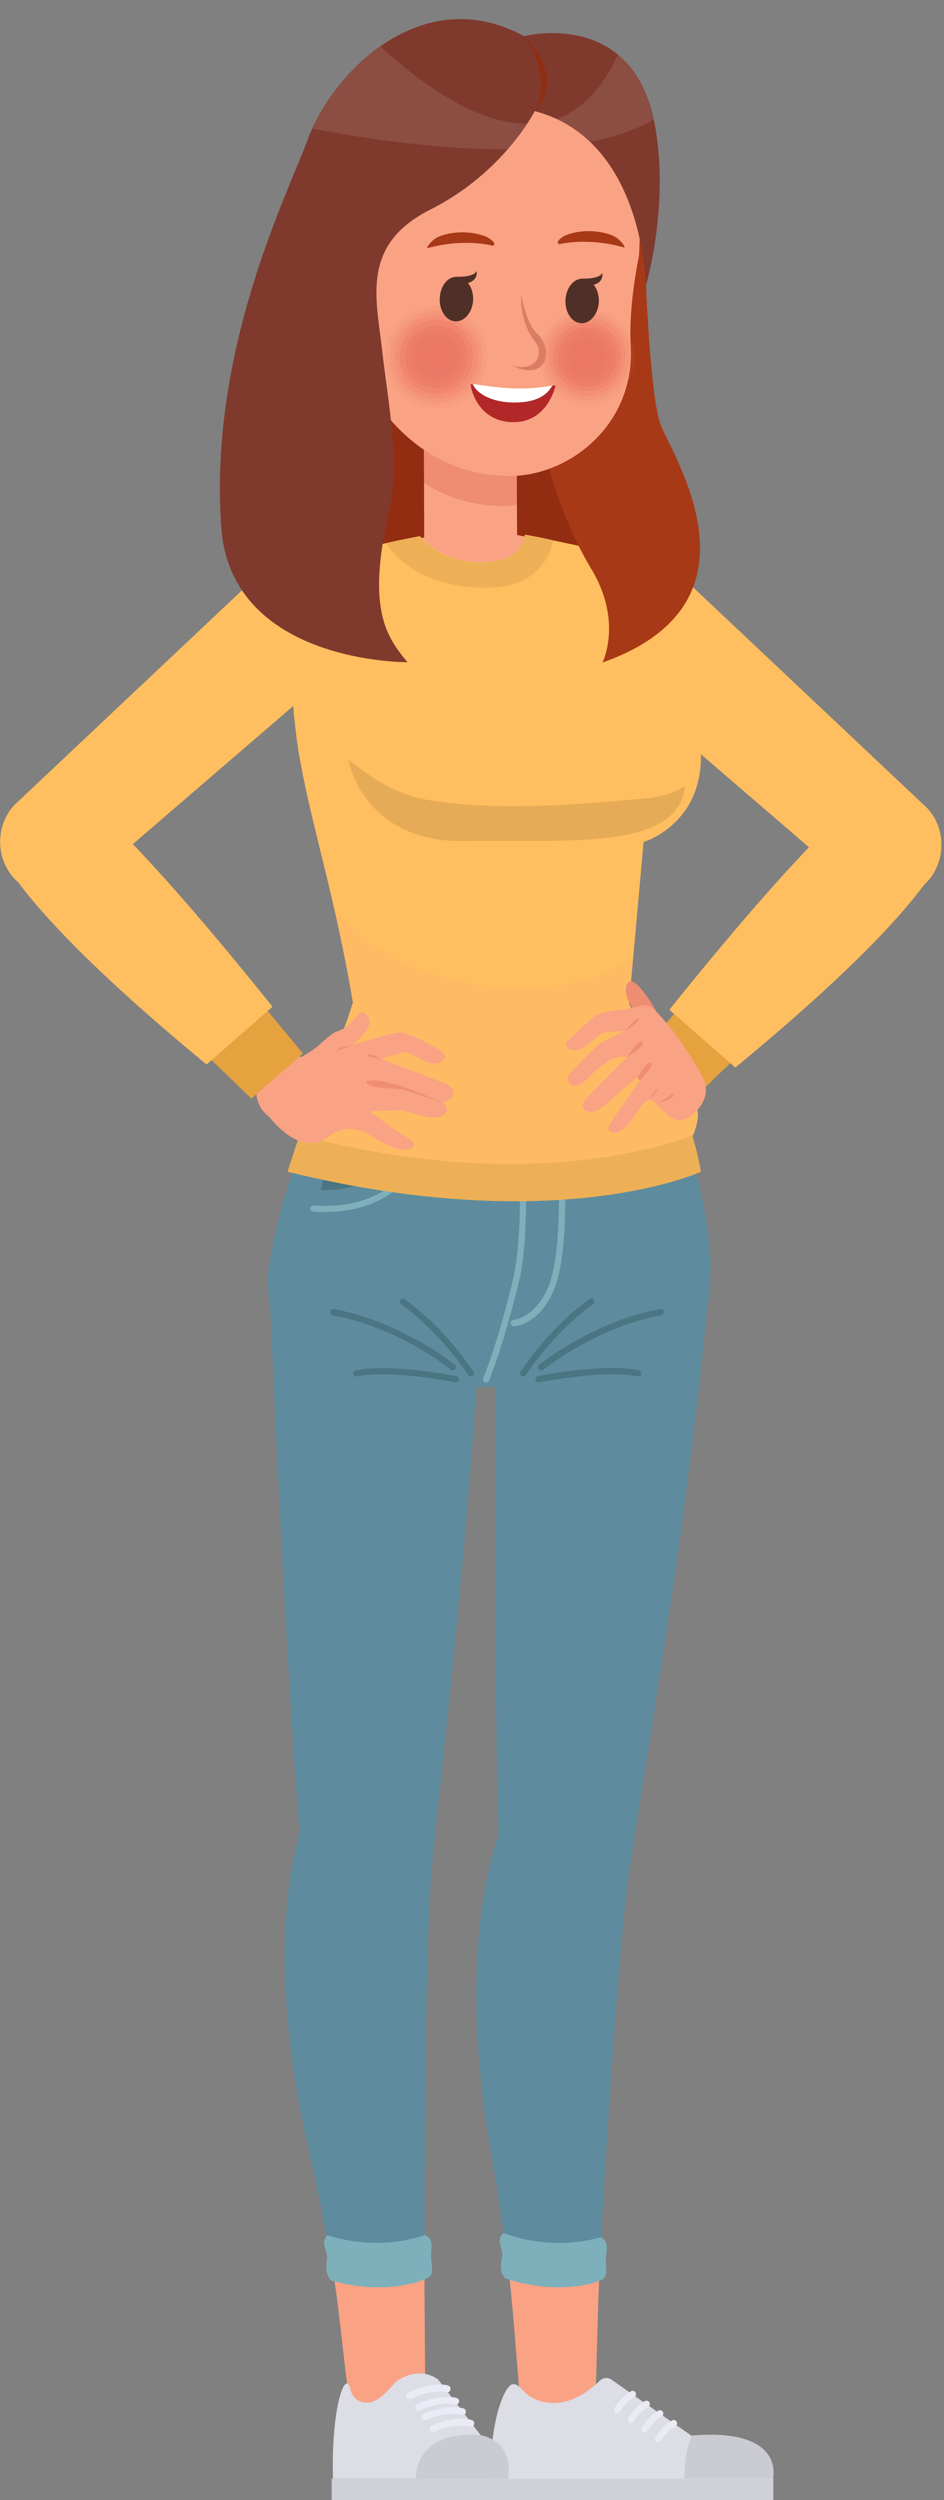 <svg width="99" height="262" fill="none" xmlns="http://www.w3.org/2000/svg"><rect width="100%" height="100%" fill="#808080" stroke="none"/><path d="M66.98 110.719l5.404 4.734 4.663-4.477-5.95-5.217-4.116 4.96z" fill="#E6A23F"/><path d="M63.121 70.106a1.814 1.814 0 01-.225-.194 6.375 6.375 0 01-1.801-4.573 6.427 6.427 0 011.93-4.51c2.38-2.318 6.207-2.415 8.684-.225.128.097.257.226.353.355l25.151 23.704.033.033c2.058 2.19 1.962 5.83-.225 7.923-2.059 1.997-5.404 1.9-7.59.29-.065-.322-.13-.258-.194-.322-.868-.773-23.961-20.613-26.116-22.481z" fill="#FFBE5F"/><path d="M97.087 92.49c.064-.064.225-.258.225-.258l.065-.064c1.962-2.32 1.704-5.83-.58-7.794-2.283-1.997-5.853-1.772-7.911.483-.644.547-5.983 5.12-18.687 20.967l6.915 6.055c5.79-4.767 15.245-12.915 19.973-19.39z" fill="#FFBE5F"/><path d="M63.187 69.43s-10.774 1.77-20.423-.033-12.125-9.501-12.125-16.104c0-6.602.675-20.323.675-20.323l34.189 1.224s8.33 29.148-2.316 35.236z" fill="#932D12"/><path d="M52.283 192.301v-.289c-.579-17.006-.16-56.654-.16-56.686-.161-6.184 4.695-11.337 10.87-11.498 6.176-.161 11.257 4.605 11.45 10.789a.648.648 0 01-.032.161c-1.769 18.133-3.73 32.047-8.073 58.908l-.032.258c-.482 3.35-3.313 6.023-6.818 6.12-3.892.096-7.172-2.964-7.269-6.861.032-.322.032-.612.064-.902z" fill="#5E8C9E"/><path d="M62.48 250.436l-8.009.097c-.257-2.609-.707-9.437-1.19-12.98h9.617c-.193 3.51-.322 10.177-.418 12.883z" fill="#FAA284"/><path d="M52.22 192.398l.096-.387a7.076 7.076 0 016.818-6.087c3.892-.097 7.172 2.995 7.269 6.893 0 .418-.129 1.771-.193 2.029-.997 5.121-2.509 26.893-3.313 42.675h-9.616c-.612-4.831-1.255-9.051-1.64-11.047-4.053-22.481.482-33.335.578-34.076z" fill="#5E8C9E"/><path d="M62.961 234.461s.868.193.643 1.481c-.225 1.321.258 2.319-.29 2.834-.546.516-5.017 1.804-10.291 0 0 0-.772-.418-.354-2.286.16-.773-.74-1.643.129-2.48 0 0 4.76 2.029 10.163.451z" fill="#7EB0BC"/><path d="M31.412 192.109v-.29c-1.448-16.941-3.152-56.557-3.152-56.621-.483-6.152 4.084-11.563 10.26-12.078 6.142-.484 11.546 4.219 12.028 10.37 0 .065.032.29.032.29-.836 18.037-2.122 32.047-5.017 59.102l-.032.161c-.29 3.382-2.991 6.151-6.497 6.441-3.892.322-7.3-2.609-7.622-6.506v-.869z" fill="#5E8C9E"/><path d="M31.38 192.238s.064-.258.064-.387c.29-3.382 2.991-6.184 6.497-6.442 3.892-.322 7.3 2.609 7.622 6.506.033.419-.064 1.772-.096 2.03-.74 5.217-.997 27.827-.933 43.609h-9.68c-.87-4.831-1.77-9.244-2.252-11.273-5.275-22.223-1.319-33.335-1.222-34.043z" fill="#5E8C9E"/><path d="M44.598 250.019l-8.137.193c-.386-2.512-.997-9.437-1.64-12.658h9.68c.032 3.511.065 9.888.097 12.465z" fill="#FAA284"/><path d="M44.534 234.235s.868.129.708 1.482c-.161 1.32.353 2.319-.161 2.834-.515.548-4.953 2.029-10.292.451 0 0-.804-.386-.483-2.287.129-.773-.804-1.61.033-2.48 0 0 4.856 1.836 10.195 0z" fill="#7EB0BC"/><path d="M64.184 250.984s-1.157-1.772-5.564-1.772c-4.406 0-4.856 1.804-4.856 1.804v2.255H64.12l.064-2.287z" fill="#FAA284"/><path d="M81.101 259.746h-29.59V262h29.59v-2.254z" fill="#D0D1D8"/><path d="M81.036 259.745s1.383-5.25-8.46-4.445l-8.361-5.861s-.644-.548-1.287.032c-.61.58-2.798 2.673-5.467 2.319-2.67-.354-2.734-2.061-3.7-1.933-.932.129-2.508 4.445-2.25 9.92h29.525v-.032z" fill="#DCDDE5"/><path d="M72.61 255.236c9.81-.805 8.458 4.509 8.458 4.509h-9.295c0-3.221.837-4.509.837-4.509z" fill="#CBCCD3"/><path d="M69.037 255.945a.338.338 0 00.29-.162c.643-1.03 1.479-1.513 1.511-1.513a.364.364 0 00.129-.483.362.362 0 00-.483-.129c-.032.032-1.029.579-1.736 1.771-.097.161-.065.387.096.483.064 0 .129.033.193.033zm-1.447-1.031a.337.337 0 00.29-.161c.643-1.031 1.48-1.514 1.511-1.514a.364.364 0 00.129-.483.364.364 0 00-.483-.129c-.032.033-1.029.58-1.736 1.772-.097.161-.065.386.128.483.032.032.097.032.161.032zm-1.416-.998a.339.339 0 00.29-.161c.643-1.031 1.48-1.514 1.511-1.514a.364.364 0 00.129-.483c-.097-.161-.322-.226-.483-.129-.032.032-1.029.58-1.736 1.771-.097.161-.065.387.128.483.032 0 .097.033.161.033zm-1.447-1.032a.337.337 0 00.29-.161c.643-1.03 1.479-1.513 1.511-1.513a.365.365 0 00.129-.484.362.362 0 00-.483-.128c-.032.032-1.029.579-1.737 1.771-.096.161-.064.387.13.483.031.032.096.032.16.032z" fill="#EAEBF4"/><path d="M46.463 250.984s-1.158-1.772-5.532-1.772c-4.406 0-4.857 1.804-4.857 1.804v2.255h10.357l.032-2.287z" fill="#FAA284"/><path d="M53.441 259.745H34.787v2.254h18.654v-2.254z" fill="#D0D1D8"/><path d="M53.315 259.745s.836-3.64-2.83-4.445l-4.503-5.894s-1.672-1.546-4.245.032c-.58.355-1.962 2.674-3.635 2.319-1.704-.354-1.158-2.093-1.769-1.964-.61.129-1.576 3.832-1.415 9.952h18.397z" fill="#DCDDE5"/><path d="M50.448 255.203c3.667.837 2.83 4.541 2.83 4.541h-9.68c.257-5.475 6.85-4.541 6.85-4.541z" fill="#CBCCD3"/><path d="M45.435 254.881c.032 0 .096 0 .128-.032 2.22-.998 3.667-.547 3.699-.547a.348.348 0 00.45-.226.349.349 0 00-.225-.451c-.064-.032-1.705-.547-4.213.58-.193.064-.258.29-.193.451.096.161.225.225.354.225zm-.87-1.224c.032 0 .096 0 .128-.032 2.22-.998 3.667-.547 3.699-.547a.348.348 0 00.45-.226.349.349 0 00-.225-.451c-.064-.032-1.705-.547-4.181.58-.193.064-.258.29-.193.451a.334.334 0 00.322.225zm-.705-.998c.063 0 .096 0 .16-.032 2.22-1.063 3.667-.644 3.667-.644.193.064.386-.065.45-.226.064-.193-.065-.386-.225-.451-.065-.032-1.737-.483-4.181.677-.161.096-.258.29-.161.483.032.096.16.193.29.193zm-.872-1.224c.064 0 .096 0 .16-.032 2.188-1.095 3.635-.709 3.667-.709a.321.321 0 00.418-.257c.065-.193-.064-.387-.257-.451-.064-.032-1.737-.451-4.181.773-.16.097-.257.29-.16.483a.443.443 0 00.353.193z" fill="#EAEBF4"/><path d="M28.066 134.166c0-.387.065-1.192.13-1.482.031-.354.095-.708.192-1.063 2.316-12.786 9.038-23.866 9.038-23.866l28.303.161s7.558 8.697 8.748 23.609c.096.579 0 3.124 0 3.124-.193 5.701-4.438 10.113-9.906 10.693l-25.505.032c-6.079-.258-10.967-5.121-11-11.208z" fill="#5E8C9E"/><path d="M50.997 144.86c.128 0 .257-.065.29-.194 0-.032 1.414-3.317 3.119-10.274 1.705-6.989.064-22.61 0-23.254a.377.377 0 00-.354-.29.377.377 0 00-.29.354c.033.161 1.705 16.169 0 23.061-1.672 6.893-3.087 10.146-3.087 10.178-.064.161 0 .354.16.419h.162z" fill="#7EB0BC"/><path d="M53.891 138.998h.032c3.216-.484 4.374-4.349 4.407-4.51 2.122-6.506.032-23.028-.065-23.737a.377.377 0 00-.354-.29.379.379 0 00-.29.355c.033.161 2.156 17.07.097 23.447 0 .032-1.093 3.639-3.891 4.058-.161.032-.29.193-.258.354 0 .194.161.323.322.323z" fill="#7EB0BC"/><path d="M52.893 116.098c9.327 0 14.859-2.867 14.923-2.931.161-.097.225-.29.129-.451-.097-.161-.29-.226-.45-.129-.13.064-12.319 6.377-31.102-.032-.16-.065-.353.032-.418.193-.064.161.032.354.193.419 6.433 2.19 12.061 2.931 16.725 2.931z" fill="#7EB0BC"/><path d="M56.432 114.358a1.32 1.32 0 10-.002-2.643 1.32 1.32 0 00.002 2.643z" fill="#7EB0BC"/><path d="M43.149 115.775s-.064 9.179-9.52 8.954c0 0 1.64-6.86 3.73-10.339 0 0 4.021 1.321 5.79 1.385zm23.769-1.448s1.03 5.153 5.082 6.442c0 0-1.64-5.121-3.024-7.473 0 .033-.932.548-2.058 1.031z" fill="#4A7582"/><path d="M33.983 127.016c3.409 0 6.11-.967 8.104-2.867 3.442-3.285 3.41-8.181 3.41-8.374a.346.346 0 00-.322-.322.323.323 0 00-.322.322c0 .032.033 4.799-3.216 7.923-2.058 1.965-5.017 2.867-8.748 2.641a.35.35 0 00-.354.29c0 .193.129.322.29.355.418.032.771.032 1.157.032zm38.403-4.219c.129 0 .29-.096.322-.257.032-.161-.065-.355-.226-.387-5.821-1.514-6.722-7.44-6.722-7.504a.377.377 0 00-.353-.29.377.377 0 00-.29.354c0 .065.933 6.442 7.205 8.052 0 .032.032.032.064.032z" fill="#7EB0BC"/><path d="M49.389 144.248a.242.242 0 00.16-.065c.162-.096.194-.29.097-.451-.032-.032-2.959-4.573-7.204-7.568-.16-.097-.354-.065-.45.064-.097.161-.065.354.064.451 4.149 2.963 7.011 7.376 7.044 7.408.096.129.192.161.289.161zm-1.898-.645a.292.292 0 00.257-.129c.097-.128.097-.354-.032-.45-.064-.033-5.628-4.542-12.704-5.83a.353.353 0 00-.386.258.352.352 0 00.257.386c6.915 1.256 12.35 5.636 12.383 5.701.096.064.16.064.225.064zm.322 1.258c.16 0 .29-.097.321-.258.032-.161-.064-.354-.257-.387-.29-.064-7.012-1.352-10.582-.612a.335.335 0 00-.257.387c.032.161.193.29.386.258 3.441-.741 10.26.579 10.324.612h.065zm7.074-.613c.096 0 .225-.065.257-.161.032-.033 2.895-4.445 7.044-7.408.16-.097.193-.29.064-.451-.097-.161-.29-.193-.45-.065-4.278 3.028-7.173 7.537-7.205 7.569-.096.161-.064.355.097.451.096.065.128.065.193.065zm1.9-.646a.454.454 0 00.193-.064c.065-.032 5.5-4.445 12.383-5.701a.334.334 0 00.257-.386.334.334 0 00-.386-.258c-7.075 1.288-12.64 5.797-12.704 5.83-.129.096-.16.322-.032.45.129.097.193.129.29.129zm-.322 1.257h.065c.064 0 6.882-1.353 10.324-.612.16.032.354-.064.386-.258.032-.161-.065-.354-.258-.386-3.57-.773-10.292.547-10.581.612a.334.334 0 00-.257.386c.032.161.193.258.321.258z" fill="#4A7582"/><path d="M54.214 52.907l.032 7.987-9.745.033-.032-10.371c4.052 2.64 8.105 2.576 9.745 2.35z" fill="#FAA284"/><path d="M44.468 50.554l-.033-7.987 9.746-.032.032 10.403c-1.64.193-5.693.258-9.745-2.384z" fill="#EF8D72"/><path d="M50.74 59.605c-3.506.097-6.337-2.03-7.205-3.092 1.898-.354 4.728-.998 6.368-1.03 1.544-.033 3.86.515 5.468.805-.064.773-.9 3.22-4.631 3.317z" fill="#FAA284"/><path d="M25.299 63.276c0-3.8 5.339-4.54 5.339-4.54 2.766-.516 7.269-1.192 10.227-1.901 0 0 1.383-.322 3.185-.644.9 1.063 3.152 2.834 6.657 2.737 3.731-.096 4.278-2.125 4.342-2.898 1.705.29 3.023.612 3.023.612a355.112 355.112 0 019.392 2.093s5.403.773 5.403 4.541c0 1.708-3.634 4.22-5.242 5.09v.418c5.146 4.026 5.885 7.054 5.885 10.5 0 7.182-6.014 8.954-6.014 8.954l-1.769 19.646c-11.225 5.894-28.303-.161-28.303-.161-1.865-12.69-4.76-20.838-6.11-28.954-.547-3.382-.773-7.15-.837-10.5-1.801-.967-5.178-3.35-5.178-4.993z" fill="#FFBE5F"/><path d="M72 117.062s1.061 3.028 1.511 5.734c0 0-14.987 6.956-43.355 0l1.866-5.734H72z" fill="#EEB056"/><path d="M65.952 105.146s3.281 6.248 4.342 8.18c1.094 1.901 4.053 1.417 2.413 5.604 0 0-15.696 6.861-41.361 0 0 0-1.898-3.864.9-5.378 2.798-1.514 4.728-8.406 4.728-8.406h28.978z" fill="#FFBE5F"/><path opacity=".1" d="M70.294 113.327c-1.061-1.868-4.18-7.859-4.342-8.149l.419-4.734c-11.193 6.86-27.982 1.32-31.584-6.088.772 3.253 1.512 6.925 2.187 10.79 0 0-1.898 6.925-4.728 8.406-2.798 1.514-.9 5.379-.9 5.379 25.633 6.86 41.36 0 41.36 0 1.64-4.187-1.318-3.704-2.412-5.604z" fill="#F5A784"/><path d="M51.287 61.6c-5.982.13-9.584-2.64-10.806-4.67.128-.032.225-.064.353-.064 0 0 1.383-.322 3.184-.644.9 1.063 3.152 2.834 6.658 2.738 3.73-.097 4.278-2.126 4.342-2.899 1.576.29 2.798.548 2.991.612-.354 1.707-1.737 4.799-6.722 4.928z" fill="#EEB056"/><path opacity=".1" d="M71.838 82.342s-1.287 1.095-4.052 1.32c-5.597.484-14.763 1.482-22.836.194-3.377-.548-5.886-2.255-8.427-4.251 0 0 1.512 8.696 12.158 8.535 10.614-.194 22.481 1.127 23.157-5.798z" fill="#000"/><path d="M27.132 112.974c.965-2.738 2.413-2.319 2.413-2.319l2.09.096c1.801-.902 2.798-2.351 3.731-2.673 1.672-.515 2.251-2.19 2.605-2.029.772.29.965.998.611 1.675-.482.934-1.608 1.803-1.608 1.803.74-.257 3.795-1.191 4.889-1.32.933-.129 3.634 1.481 3.956 1.675.418.225.965.612.804.998-.322.644-1.094.644-1.672.483-.644-.193-2.123-1.224-2.638-1.095-.322.097-2.187.644-2.316.709 0 0 2.316.902 3.313 1.256 1.158.419 3.538 1.385 3.538 1.385 1.898 1.191-.45 1.932-.45 1.932.128.129.61.548.45.902-.29.676-1.254.676-1.512.676-.74-.032-3.087-.773-3.151-.773l-3.378.097a56.83 56.83 0 002.863 2.094c.225.161 1.576.998 1.672 1.191.129.258 0 .483-.225.58-.482.225-1.061.225-1.608.032-.257-.096-1.286-.547-1.833-.902-2.187-1.288-3.41-1.674-5.404-.225-2.862 2.093-6.046-2.19-6.046-2.19s-2.058-1.321-1.094-4.058z" fill="#FAA284"/><path d="M36.909 109.56l-1.544.548c.032 0-.16-.355 1.544-.548zm9.427 5.991s-3.152-1.095-3.892-1.321c-.707-.193-4.277-.129-3.988-.902.032.032 1.094-.902 7.88 2.223zm-6.404-4.574s-1.769-.258-1.35-.451c.418-.161.997.322 1.35.451zm26.632-4.96s-1.511-2.029-.707-3.027c.772-.967 2.99 3.027 2.99 3.027h-2.283z" fill="#EF8D72"/><path d="M59.617 112.685c.096-.129 2.83-3.028 3.28-3.318.258-.161 2.638-1.32 2.67-1.32l-2.059.128c-.868.065-1.865 1.772-3.055 1.868-1.094.097-1.254-.676-.933-.934 2.187-1.932 2.605-2.705 3.538-2.93 1.544-.387 2.412-.387 3.023-.516 1.255-.225 1.64-.58 2.445.065.064.064 2.38 2.093 5.146 7.118 1.286 2.351-1.222 4.122-1.222 4.122-2.123 1.45-3.024-1.192-4.246-1.707-.514-.225-1.769 1.9-2.22 2.448-.45.547-1.19 1.095-1.543 1.031-.868-.161-.675-.612-.45-.999.386-.612 3.087-4.477 3.087-4.477-.064-.129-.16-.225-.225-.354 0 0-1.64 1.288-2.38 1.997-.675.644-1.833 1.804-2.701 1.61-.804-.161-.676-.805-.515-1.095.29-.547 4.503-4.606 4.503-4.606s-.933-.289-1.898.355c-.643.418-1.64 1.224-1.93 1.546-.386.418-1.35 1.385-2.026.966-.45-.354-.45-.741-.29-.998z" fill="#FAA284"/><path d="M68.012 115.261s.675-.966.836-1.063c.129-.097.322.097-.836 1.063zm.868.387s1.384-.741 1.48-.966c.129-.226 1.03.29-1.48.966zm-1.801-2.416s1.511-1.514 1.254-1.804c-.322-.387-1.158.966-1.48 1.449l.226.355zm-1.319-2.48s1.897-1.127 1.64-1.578c-.257-.451-1.64 1.578-1.64 1.578zm-.192-2.706s1.383-.902 1.416-1.224c0-.322-.612.161-1.416 1.224z" fill="#EF8D72"/><path d="M31.765 110.397l-5.403 4.735-4.631-4.477 5.917-5.217 4.117 4.959z" fill="#E6A23F"/><path d="M35.624 69.783c.128-.097.193-.161.225-.193a6.375 6.375 0 001.801-4.574 6.427 6.427 0 00-1.93-4.509c-2.38-2.319-6.207-2.416-8.684-.225a1.847 1.847 0 00-.353.354L1.532 84.34l-.033.032c-2.058 2.19-1.962 5.83.225 7.923 2.059 1.997 5.404 1.932 7.59.322.065-.322.13-.257.194-.322.868-.805 23.993-20.645 26.116-22.513z" fill="#FFBE5F"/><path d="M1.693 92.168c-.064-.065-.225-.258-.225-.258l-.064-.064c-1.962-2.32-1.705-5.83.579-7.795 2.283-1.997 5.853-1.771 7.912.483.643.548 5.982 5.121 18.686 20.968l-6.915 6.055c-5.789-4.767-15.245-12.916-19.973-19.39z" fill="#FFBE5F"/><path d="M67.756 30.07s.45 11.112 1.447 14.204c.998 3.092 11.933 18.81-6.014 25.154 0 0 2.155-4.315-1.19-9.823-2.637-4.348-9.745-19.196-3.73-36.588h9.68l-.193 7.054z" fill="#A83916"/><path d="M35.561 27.687s-3.441-21.9 14.699-21.9c18.557 0 16.82 19.034 16.756 20.999-.482 2.383-1.061 6.216-.868 9.5.45 8.246-6.465 13.593-12.64 13.593-11.836 0-16.178-11.692-16.178-11.692-1.544-5.41-1.769-10.5-1.769-10.5z" fill="#FAA284"/><g opacity=".9" fill="#EA7460"><path opacity=".091" d="M62.512 42.35a5.024 5.024 0 003.996-5.871 5.018 5.018 0 00-5.864-4.001 5.024 5.024 0 00-3.995 5.871 5.018 5.018 0 005.863 4.002z"/><path opacity=".182" d="M62.425 41.873a4.54 4.54 0 003.611-5.306 4.535 4.535 0 10-8.91 1.69 4.535 4.535 0 005.299 3.616z"/><path opacity=".273" d="M62.332 41.4a4.058 4.058 0 003.227-4.742 4.053 4.053 0 10-7.963 1.51 4.053 4.053 0 004.736 3.232z"/><path opacity=".364" d="M62.24 40.928a3.575 3.575 0 002.844-4.177 3.57 3.57 0 10-7.015 1.33 3.57 3.57 0 004.172 2.847z"/><path opacity=".455" d="M62.16 40.447a3.092 3.092 0 002.459-3.613 3.088 3.088 0 10-6.068 1.151 3.088 3.088 0 003.609 2.462z"/><path opacity=".545" d="M62.062 39.979a2.608 2.608 0 00-.97-5.127 2.609 2.609 0 00.97 5.127z"/><path opacity=".636" d="M61.978 39.5a2.125 2.125 0 00-.79-4.177 2.126 2.126 0 00.79 4.177z"/><path opacity=".727" d="M61.895 39.022a1.642 1.642 0 00-.612-3.228 1.642 1.642 0 00.612 3.228z"/><path opacity=".818" d="M61.804 38.552a1.16 1.16 0 00-.432-2.278 1.16 1.16 0 00.432 2.278z"/><path opacity=".909" d="M61.71 38.081a.676.676 0 10-.253-1.328.676.676 0 00.253 1.328z"/><path opacity=".9" d="M61.63 37.6a.193.193 0 10-.074-.38.193.193 0 00.073.38z"/></g><g opacity=".9" fill="#EA7460"><path opacity=".091" d="M46.754 42.7a5.378 5.378 0 004.278-6.286 5.371 5.371 0 00-6.276-4.284 5.378 5.378 0 00-4.279 6.285 5.371 5.371 0 006.277 4.284z"/><path opacity=".182" d="M46.665 42.185a4.863 4.863 0 003.868-5.683 4.857 4.857 0 00-5.675-3.873 4.863 4.863 0 00-3.868 5.683 4.857 4.857 0 005.675 3.873z"/><path opacity=".273" d="M46.56 41.687a4.347 4.347 0 003.46-5.08 4.342 4.342 0 10-8.533 1.617 4.342 4.342 0 005.074 3.463z"/><path opacity=".364" d="M46.467 41.18a3.832 3.832 0 003.049-4.479 3.828 3.828 0 10-7.52 1.426 3.828 3.828 0 004.471 3.053z"/><path opacity=".455" d="M46.372 40.636a3.285 3.285 0 002.613-3.84 3.28 3.28 0 10-6.447 1.223 3.28 3.28 0 003.834 2.617z"/><path opacity=".545" d="M46.276 40.13a2.77 2.77 0 00-1.03-5.443 2.77 2.77 0 001.03 5.443z"/><path opacity=".636" d="M46.179 39.625a2.254 2.254 0 00-.838-4.43 2.254 2.254 0 00.838 4.43z"/><path opacity=".727" d="M46.085 39.119a1.74 1.74 0 00-.646-3.418 1.74 1.74 0 00.646 3.418z"/><path opacity=".818" d="M45.988 38.614a1.224 1.224 0 00-.455-2.405 1.224 1.224 0 00.455 2.405z"/><path opacity=".909" d="M45.892 38.108a.709.709 0 10-.265-1.392.709.709 0 00.265 1.392z"/><path opacity=".9" d="M45.797 37.596a.193.193 0 10-.073-.38.193.193 0 00.073.38z"/></g><path d="M53.639 38.317c2.058.934 3.345.45 3.602-.934.16-.902-.354-1.933-.9-2.416-1.159-1.03-1.673-4.026-1.673-4.058-.097.644.032 3.157 1.447 4.896.29.386.418.74.386 1.191-.064 1.031-1.061 1.804-2.862 1.321z" fill="#DB7C65"/><path d="M61.1 29.202s1.802.064 2.06-.612c0 0 .225.966-.901 1.256.354.419.547 1.03.547 1.707-.033 1.288-.837 2.319-1.802 2.319-.965 0-1.736-1.063-1.704-2.351.032-1.289.804-2.32 1.8-2.32zm-13.185-.194s1.801.065 2.059-.611c0 0 .225.966-.9 1.256.353.418.546 1.03.546 1.707-.032 1.288-.836 2.319-1.801 2.319s-1.737-1.063-1.705-2.352c.032-1.32.804-2.35 1.801-2.319z" fill="#502F26"/><path d="M58.656 25.594s2.895-.773 6.85.355c0 0 .033-.29-.707-.934-.707-.612-3.312-1.256-5.564-.323 0 0-1.158.645-.579.902zm-6.978.162s-2.895-.838-6.883.257c0 0-.032-.29.74-.934.707-.58 3.345-1.191 5.564-.225 0 0 1.158.644.579.902z" fill="#A83916"/><path d="M49.361 40.249s4.6.998 8.91.129c0 0-.805 3.93-4.503 3.865-3.506-.065-4.374-3.253-4.407-3.994z" fill="#B22828"/><path d="M53.864 42.181c2.83.033 3.698-1.127 4.052-1.77-3.345.611-6.014.16-8.33-.162.257.74 1.608 1.9 4.278 1.932z" fill="#fff"/><path d="M35.98 27.752s1.705.387 2.284 5.154c.579 4.766-.611 5.185-.965 5.346 0 0-4.31 1.224-5.821-5.959-1.222-5.958 4.502-4.54 4.502-4.54z" fill="#FAA284"/><path d="M37.169 34.966s-3.152-1.578-.675-3.156c0 0-.837-3.607-2.927-2.802-2.123.805-.418 4.187 0 4.895.868 1.45 3.602 3.253 3.602 1.063z" fill="#DB7C65"/><path d="M56.08 11.648s-3.248 6.442-10.935 10.307c-7.301 3.671-5.693 9.243-5.082 14.654.611 5.443 1.93 11.853.772 16.78-2.412 10.371-.354 13.302 1.898 16.008 0 0-18.462.16-19.523-14.075-1.383-18.713 7.108-35.3 9.038-40.646C34.853 7.526 44.34-2.008 54.955 3.789c0 0 11.514-2.995 13.733 9.34 1.544 8.536-.965 16.845-.965 16.845s-.129-15.33-11.643-18.326z" fill="#7F3A2D"/><path opacity=".1" d="M64.798 5.721c1.64 1.353 3.055 3.479 3.763 6.796-1.866 1.095-4.15 1.868-6.658 2.351a12.52 12.52 0 00-3.538-2.415c3.28-1.16 5.275-4.155 6.433-6.732zm-24.894-.836c6.593 5.99 11.61 8.084 15.373 8.084a27.824 27.824 0 01-2.058 2.673c-6.98.032-14.505-1.03-20.455-2.158 1.383-3.027 3.891-6.345 7.14-8.6z" fill="#fff"/><path d="M54.957 3.821s3.088 3.962 1.126 7.827c0 0 3.505-3.221-1.126-7.827z" fill="#932D12"/></svg>